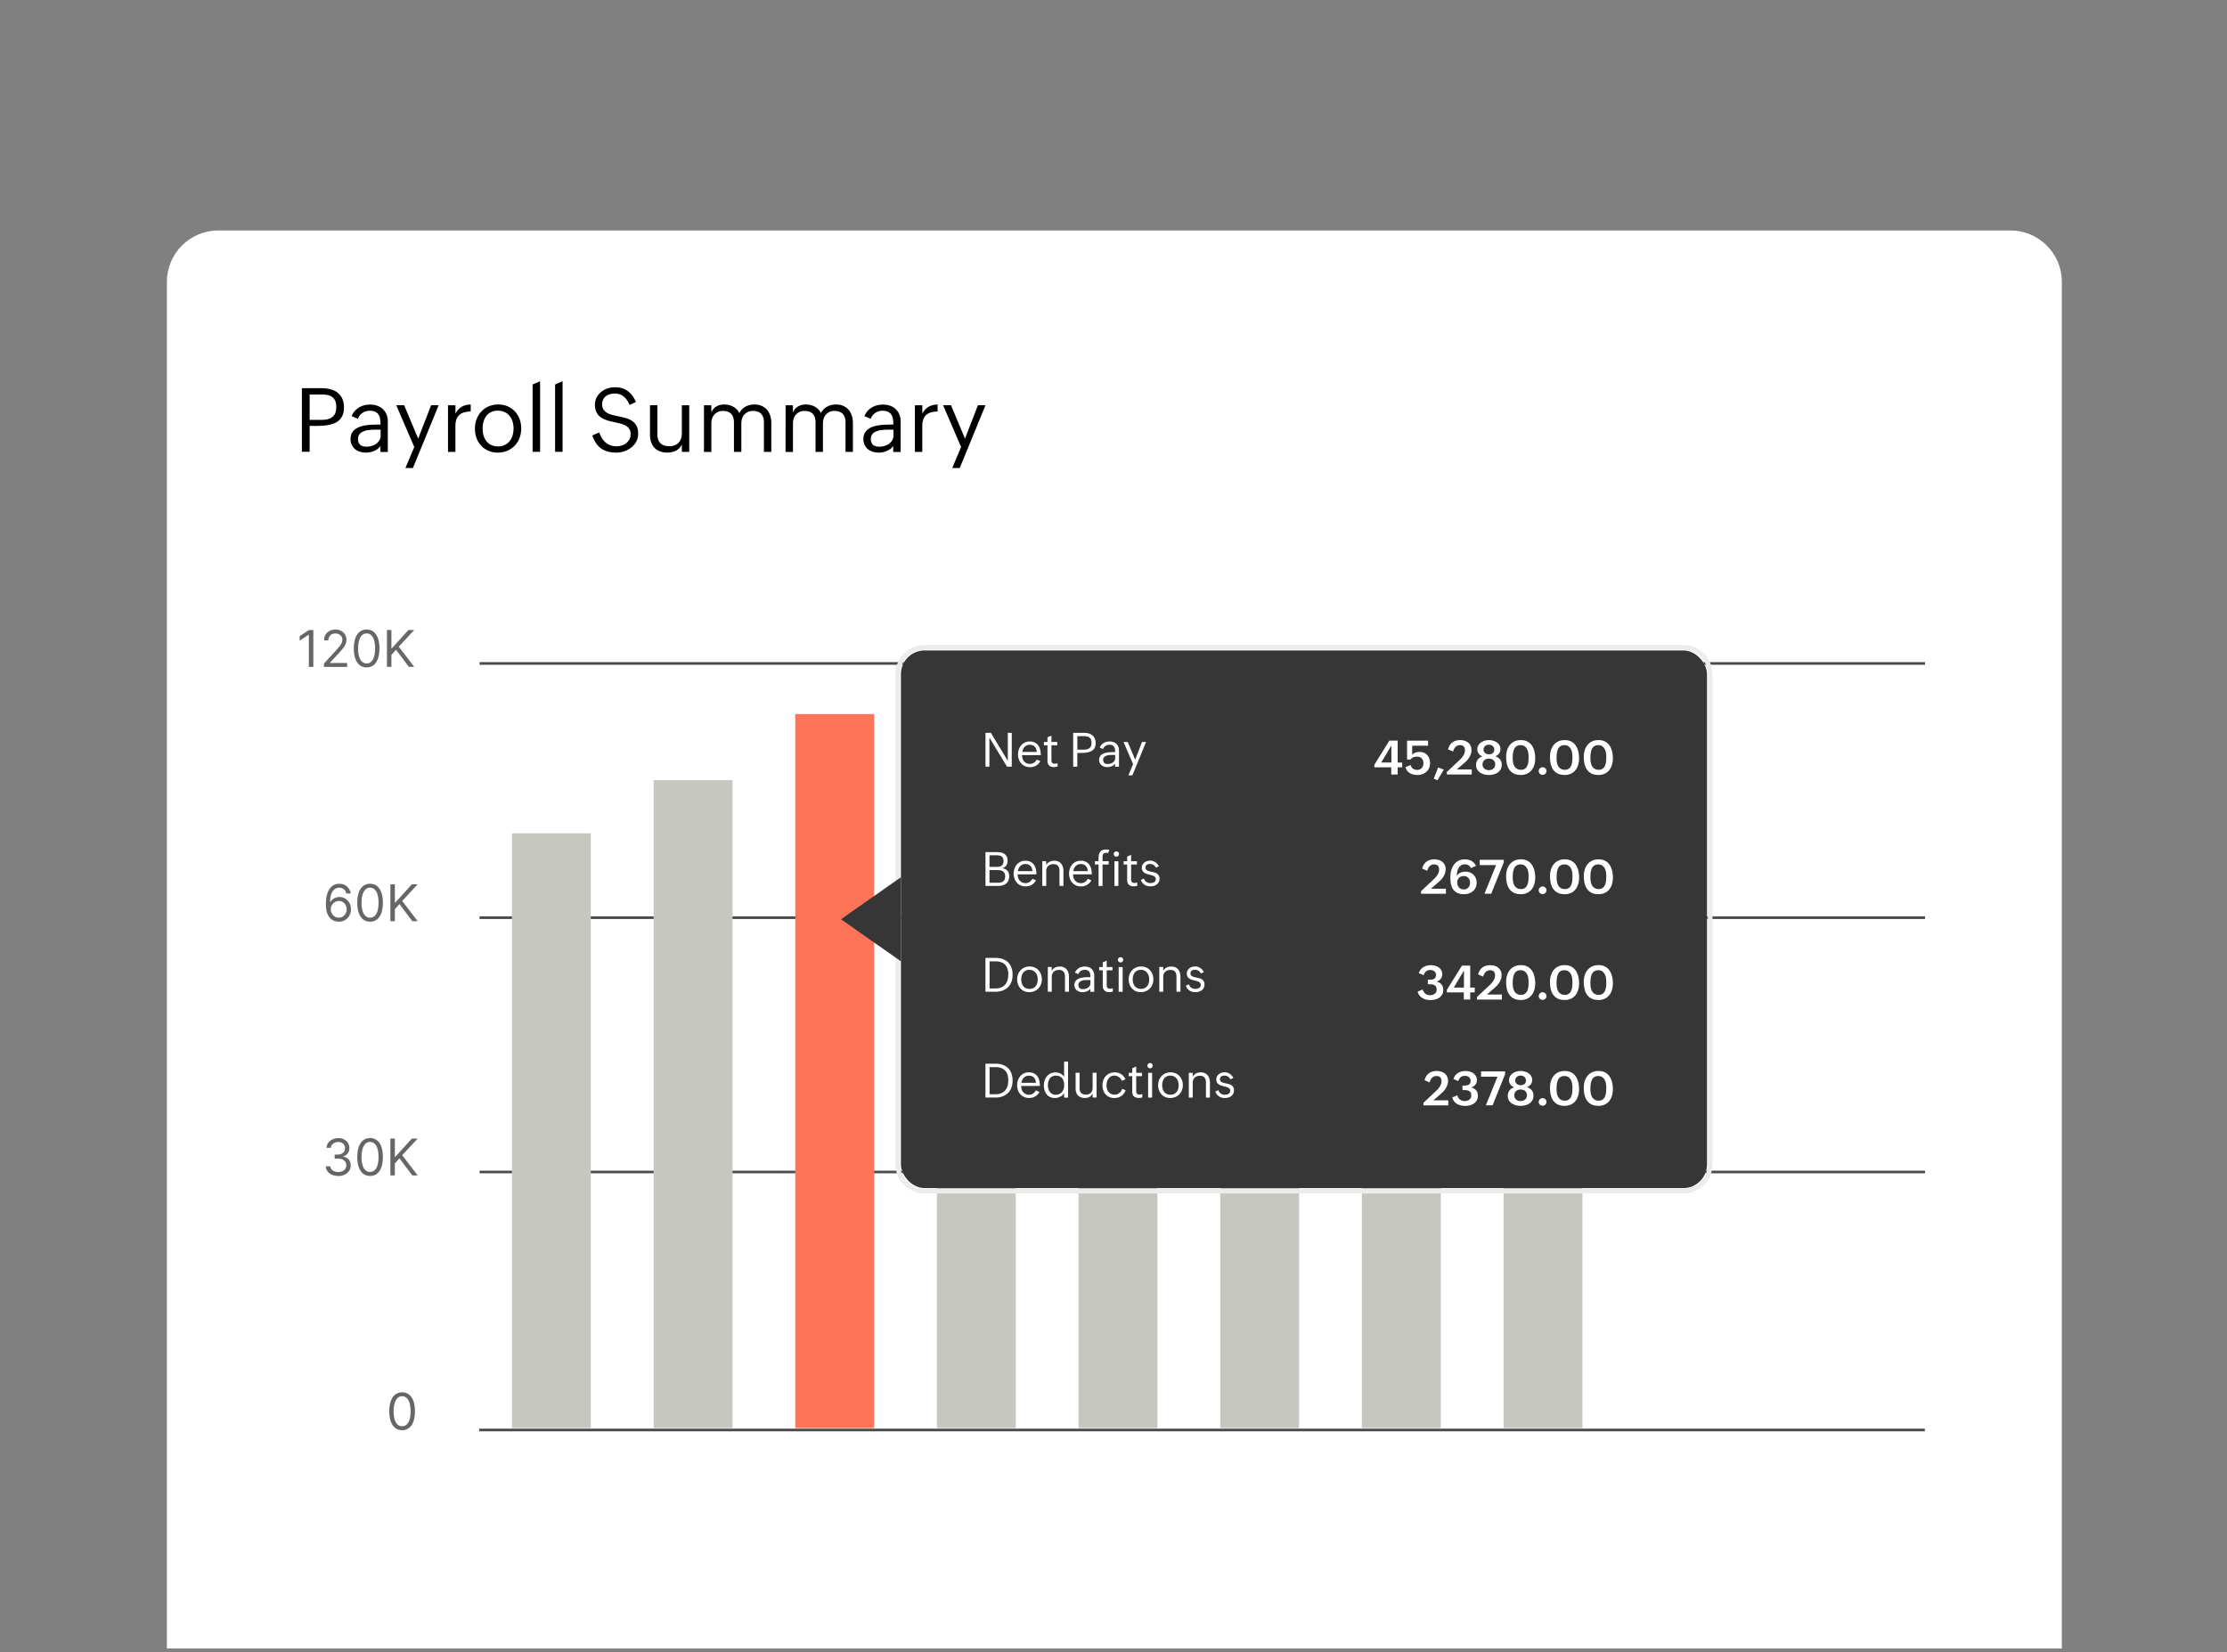 <svg data-name="Layer 1" xmlns="http://www.w3.org/2000/svg" viewBox="0 0 512 380"><rect x="0" y="0" width="512" height="380" fill="#808080" stroke="none"/><g data-name="Group 9912"><path data-name="Rectangle 776" d="M38.37 64.82c0-6.53 5.29-11.82 11.82-11.82h412.02c6.53 0 11.82 5.29 11.82 11.82V379.1H38.37V64.82z" fill="#fff"/><path d="M92.45 328.9c-.62 0-1.16-.17-1.59-.51s-.77-.84-1.01-1.49c-.23-.65-.35-1.44-.35-2.36s.12-1.7.35-2.35c.23-.65.57-1.15 1.01-1.49.44-.34.97-.52 1.59-.52s1.15.17 1.59.52c.44.34.78.84 1.01 1.49.23.65.35 1.43.35 2.35s-.12 1.71-.35 2.36c-.23.65-.57 1.15-1.01 1.49s-.97.51-1.59.51zm0-.91c.62 0 1.1-.3 1.44-.89.34-.6.51-1.45.51-2.55 0-.73-.08-1.36-.23-1.88-.16-.52-.38-.91-.67-1.18s-.64-.41-1.05-.41c-.61 0-1.09.3-1.44.91-.34.6-.52 1.46-.52 2.56 0 .73.08 1.36.23 1.87.15.51.38.9.67 1.17.29.27.64.4 1.05.4z" fill="#666" data-name="0"/><g fill="#666" data-name="30K"><path d="M77.77 270.43c-.55 0-1.03-.09-1.46-.28-.43-.19-.76-.45-1.01-.78s-.39-.73-.41-1.17h1.04c.02.27.12.51.28.71s.38.35.65.46c.27.11.56.16.89.16.36 0 .69-.06.97-.19s.5-.3.66-.53c.16-.23.24-.49.24-.79 0-.31-.08-.59-.23-.83-.15-.24-.38-.43-.68-.56-.3-.14-.66-.2-1.09-.2h-.68v-.91h.68c.34 0 .63-.06.89-.18.25-.12.46-.29.6-.51s.22-.48.22-.78-.06-.54-.19-.75c-.13-.21-.31-.38-.54-.5-.23-.12-.5-.18-.81-.18-.29 0-.57.05-.83.16s-.47.26-.63.46c-.16.2-.25.44-.26.72h-.99c.02-.44.15-.83.4-1.17.25-.33.58-.6.99-.78.41-.19.85-.28 1.34-.28.52 0 .97.11 1.35.32s.66.49.87.83c.2.35.3.72.3 1.12 0 .48-.12.88-.37 1.22-.25.34-.59.57-1.02.7v.07c.54.09.95.32 1.25.68.3.37.45.82.45 1.36 0 .46-.12.87-.38 1.24-.25.37-.59.65-1.02.86-.43.21-.92.31-1.47.31zM85.08 270.43c-.62 0-1.16-.17-1.59-.51s-.77-.84-1.01-1.49c-.23-.65-.35-1.44-.35-2.36s.12-1.7.35-2.35c.23-.65.57-1.15 1.01-1.49.44-.34.97-.52 1.59-.52s1.15.17 1.59.52c.44.34.78.84 1.01 1.49.23.65.35 1.43.35 2.35s-.12 1.71-.35 2.36c-.23.65-.57 1.15-1.01 1.49s-.97.51-1.59.51zm0-.92c.62 0 1.1-.3 1.44-.89.34-.6.51-1.45.51-2.55 0-.73-.08-1.36-.23-1.88-.16-.52-.38-.91-.67-1.18s-.64-.41-1.05-.41c-.61 0-1.09.3-1.44.91-.34.6-.52 1.46-.52 2.56 0 .73.08 1.36.23 1.87.15.51.38.9.67 1.17.29.27.64.4 1.05.4zM89.75 270.31v-8.48h1.03v4.21h.1l3.81-4.21h1.34l-3.56 3.83 3.56 4.65h-1.24l-2.95-3.94-1.06 1.19v2.75h-1.03z"/></g><g fill="#666" data-name="60K"><path d="M77.86 211.95c-.35 0-.7-.07-1.04-.2-.35-.13-.67-.34-.95-.64s-.52-.71-.69-1.23c-.17-.52-.26-1.17-.26-1.95s.07-1.42.21-2c.14-.58.34-1.07.61-1.47.27-.4.59-.7.97-.91s.81-.31 1.29-.31.9.09 1.27.28c.37.19.67.45.91.79.23.34.39.72.46 1.16h-1.01c-.09-.38-.28-.7-.55-.95s-.63-.38-1.08-.38c-.66 0-1.17.29-1.55.86-.38.57-.57 1.37-.57 2.41h.07c.15-.23.34-.44.55-.6s.45-.3.71-.39c.26-.09.53-.14.82-.14.49 0 .93.12 1.33.36s.73.57.97 1c.24.42.36.91.36 1.46s-.12 1-.35 1.44c-.23.44-.56.78-.99 1.04s-.92.38-1.49.37zm0-.91c.35 0 .66-.09.94-.26s.5-.41.66-.7.24-.62.24-.98-.08-.67-.23-.96-.37-.52-.64-.69c-.27-.17-.58-.26-.93-.26-.26 0-.51.05-.73.16-.23.1-.42.25-.59.42-.17.18-.3.38-.4.61s-.14.47-.14.73c0 .34.08.65.24.94s.38.53.65.71.59.27.95.27zM85.08 211.95c-.62 0-1.16-.17-1.59-.51s-.77-.84-1.01-1.49-.35-1.44-.35-2.36.12-1.7.35-2.35c.23-.65.57-1.15 1.01-1.49.44-.34.97-.52 1.59-.52s1.15.17 1.59.52c.44.34.78.84 1.01 1.49.23.65.35 1.43.35 2.35s-.12 1.71-.35 2.36c-.23.65-.57 1.15-1.01 1.49s-.97.51-1.59.51zm0-.91c.62 0 1.1-.3 1.44-.89s.51-1.45.51-2.55c0-.73-.08-1.36-.23-1.88-.16-.52-.38-.91-.67-1.18s-.64-.41-1.05-.41c-.61 0-1.09.3-1.44.9-.34.6-.52 1.46-.52 2.56 0 .73.08 1.36.23 1.87.15.51.38.9.67 1.17.29.27.64.4 1.05.4zM89.75 211.84v-8.48h1.03v4.21h.1l3.81-4.21h1.34l-3.56 3.83 3.56 4.65h-1.24l-2.95-3.94-1.06 1.19v2.75h-1.03z"/></g><g fill="#666" data-name="120K"><path d="M72.04 144.89v8.48h-1.03v-7.4h-.05l-2.07 1.37v-1.04l2.12-1.41h1.03zM74.47 153.36v-.75l2.8-3.06c.33-.36.6-.67.81-.94.21-.27.37-.52.47-.75.1-.24.16-.48.16-.74 0-.3-.07-.56-.21-.77-.14-.22-.34-.39-.58-.5s-.52-.18-.83-.18c-.33 0-.61.07-.85.2s-.43.32-.56.56c-.13.24-.2.52-.2.84h-.98c0-.5.11-.93.34-1.31.23-.38.54-.67.94-.88.4-.21.84-.31 1.33-.31s.94.1 1.32.31.68.49.9.85c.22.36.33.75.33 1.19 0 .31-.06.62-.17.91-.11.3-.31.63-.58.99-.27.36-.65.81-1.14 1.33l-1.9 2.04v.07h3.94v.91h-5.35zM84.29 153.48c-.62 0-1.16-.17-1.59-.51s-.77-.84-1.01-1.49-.35-1.44-.35-2.36.12-1.7.35-2.35c.23-.65.57-1.15 1.01-1.49.44-.34.97-.52 1.59-.52s1.15.17 1.59.52c.44.34.78.84 1.01 1.49.23.65.35 1.43.35 2.35s-.12 1.71-.35 2.36c-.23.65-.57 1.15-1.01 1.49s-.97.51-1.59.51zm0-.91c.62 0 1.1-.3 1.44-.89s.51-1.45.51-2.55c0-.73-.08-1.36-.23-1.88-.16-.52-.38-.91-.67-1.18s-.64-.41-1.05-.41c-.61 0-1.09.3-1.44.9-.34.6-.52 1.46-.52 2.56 0 .73.08 1.36.23 1.87.15.51.38.9.67 1.17.29.27.64.4 1.05.4zM88.96 153.36v-8.48h1.03v4.21h.1l3.81-4.21h1.34l-3.56 3.83 3.56 4.65H94l-2.95-3.94-1.06 1.19v2.75h-1.03z"/></g><g data-name="Payroll Summary"><path d="M69.4 89.27h4.57c.71 0 1.37.08 1.99.24.62.16 1.17.42 1.63.78.46.36.83.81 1.09 1.37s.4 1.24.4 2.04c0 .65-.09 1.2-.26 1.66a3.342 3.342 0 01-1.84 1.92c-.42.19-.88.33-1.37.43-.49.1-1.01.17-1.54.19-.54.03-1.08.05-1.61.05l-1.27-.02v5.96h-1.78V89.26zm4.69 7.27c1.01 0 1.8-.23 2.37-.69s.85-1.22.85-2.26c0-.54-.08-.99-.22-1.36-.15-.37-.36-.66-.64-.88a2.54 2.54 0 00-1.02-.48c-.4-.1-.84-.15-1.33-.15h-2.91v5.84h2.91zM87.49 102.55c-.39.51-.88.9-1.49 1.15-.61.25-1.24.38-1.89.38-.47 0-.92-.07-1.35-.2s-.8-.33-1.12-.59-.57-.59-.76-.98-.28-.84-.28-1.35c0-.55.1-1.01.31-1.38.21-.38.49-.69.84-.93.35-.25.75-.44 1.2-.58.45-.14.92-.24 1.4-.3.48-.06.96-.1 1.44-.11.48-.01.91-.02 1.31-.02h.38v-.07c0-.46-.03-.88-.1-1.26-.06-.38-.19-.71-.37-.98s-.44-.49-.77-.64c-.33-.15-.76-.23-1.28-.23-.29 0-.58.04-.86.13s-.54.21-.78.38c-.24.16-.45.36-.63.59-.18.23-.32.48-.41.76l-1.45-.63c.19-.45.44-.83.72-1.16a4 4 0 01.98-.82c.37-.22.76-.39 1.19-.5s.87-.17 1.34-.17c.6 0 1.15.09 1.65.26.5.18.94.43 1.3.77s.65.74.85 1.22c.2.48.3 1.02.3 1.63v7.02h-1.7v-1.35zm-1.47-3.73c-.23 0-.49 0-.76.03s-.55.05-.82.1c-.28.05-.55.13-.8.22-.26.09-.49.22-.68.38-.2.16-.36.35-.47.57-.12.23-.18.5-.18.81s.05.61.14.83.23.42.41.56c.17.14.38.25.62.31s.5.09.79.09c.39 0 .78-.06 1.17-.17.39-.11.73-.27 1.04-.49.31-.22.55-.49.75-.81.19-.32.28-.69.28-1.11v-1.33h-1.47zM95.24 102.79l-4.14-9.6h1.82l3.22 7.68 2.97-7.68h1.74l-5.92 14.44h-1.72l2.03-4.84zM103.01 93.2h1.7v1.92c.39-.72.87-1.24 1.44-1.57s1.27-.51 2.07-.53v1.6c-.59.02-1.1.1-1.54.22-.44.13-.81.33-1.1.6-.29.27-.51.62-.66 1.04-.15.42-.22.94-.22 1.55v5.88H103V93.2zM114.44 104.08c-.8 0-1.52-.14-2.17-.43-.65-.29-1.2-.68-1.66-1.17a5.08 5.08 0 01-1.05-1.75c-.25-.67-.37-1.39-.37-2.15s.13-1.53.4-2.21c.26-.68.63-1.27 1.1-1.76s1.03-.89 1.69-1.17c.66-.28 1.38-.42 2.17-.42s1.53.14 2.18.43c.65.29 1.21.68 1.67 1.18.46.5.81 1.08 1.06 1.75s.37 1.39.37 2.15-.13 1.52-.39 2.2c-.26.68-.63 1.27-1.11 1.76-.48.5-1.05.89-1.7 1.17-.66.28-1.39.42-2.18.42zm.03-1.42c.61 0 1.15-.11 1.6-.34.45-.23.83-.53 1.12-.91.3-.38.52-.82.66-1.31a5.69 5.69 0 000-3.13c-.15-.5-.38-.93-.68-1.31-.3-.38-.68-.67-1.13-.89-.45-.22-.98-.33-1.58-.33s-1.13.11-1.57.33c-.44.22-.81.52-1.09.9s-.5.82-.63 1.31c-.14.5-.21 1.02-.21 1.57s.07 1.12.22 1.62.37.93.66 1.3c.3.37.66.66 1.1.87.44.21.95.31 1.54.31zM122.45 88.42l1.72-.76v16.24h-1.72V88.41zM127.62 88.42l1.72-.76v16.24h-1.72V88.41zM137.78 99.43c.31 1.01.81 1.8 1.5 2.36s1.5.84 2.43.84c.47 0 .9-.07 1.3-.21.4-.14.75-.33 1.04-.58s.52-.54.69-.87c.17-.34.25-.7.25-1.09 0-.5-.1-.91-.3-1.22-.2-.31-.47-.57-.8-.76-.33-.2-.72-.35-1.15-.47-.44-.11-.89-.22-1.36-.32-.36-.08-.72-.16-1.09-.25s-.72-.19-1.06-.33c-.34-.13-.66-.29-.96-.47-.3-.19-.56-.42-.78-.69s-.39-.6-.52-.98-.19-.83-.19-1.34c0-.57.12-1.09.36-1.58s.57-.91.98-1.27c.42-.36.9-.64 1.46-.84s1.16-.3 1.8-.3c1.17 0 2.14.28 2.91.84.78.56 1.42 1.41 1.92 2.55l-1.47.66c-.33-.82-.78-1.46-1.35-1.92s-1.24-.69-2.01-.69c-.44 0-.84.06-1.2.17s-.67.27-.93.48c-.26.21-.46.47-.6.78s-.21.66-.21 1.05c0 .5.11.91.32 1.22.21.31.5.57.84.76.35.19.75.35 1.19.46.44.11.89.22 1.35.31.56.11 1.11.24 1.66.39.55.15 1.04.36 1.47.64s.78.66 1.05 1.13c.27.47.4 1.1.4 1.87 0 .6-.13 1.16-.39 1.68s-.62.98-1.08 1.37c-.46.39-1 .7-1.61.93-.61.23-1.27.34-1.97.34-1.43 0-2.59-.32-3.48-.96s-1.56-1.64-2.01-2.99l1.6-.69zM156.77 102.2c-.32.65-.77 1.13-1.36 1.43-.59.3-1.23.45-1.94.45-.65 0-1.22-.09-1.72-.28-.5-.19-.92-.46-1.27-.81-.34-.35-.6-.78-.77-1.29-.18-.51-.27-1.08-.27-1.73v-6.78h1.7v6.7c0 .92.24 1.6.71 2.05.47.45 1.16.67 2.07.67.45 0 .85-.07 1.2-.21s.65-.34.89-.59c.24-.26.43-.56.56-.92s.19-.76.19-1.2V93.2h1.7v10.71h-1.7v-1.7zM161.84 93.2h1.7v1.64c.28-.63.68-1.09 1.2-1.38.52-.3 1.11-.44 1.78-.44.35 0 .7.04 1.05.12.35.08.69.21.99.38s.59.37.83.62c.25.25.44.55.57.88.35-.67.83-1.17 1.44-1.5.61-.34 1.3-.5 2.07-.5.63 0 1.18.11 1.66.33.48.22.88.51 1.21.89.33.38.57.83.74 1.35.17.52.25 1.08.25 1.69v6.64h-1.7v-6.76c0-.87-.21-1.53-.63-1.98-.42-.45-1.07-.68-1.95-.68-.41 0-.78.08-1.1.23s-.6.36-.83.62c-.23.26-.4.56-.51.91s-.17.72-.17 1.11v6.55h-1.7v-6.76c0-.87-.21-1.53-.63-1.98-.42-.45-1.07-.68-1.95-.68-.41 0-.78.08-1.1.23-.32.15-.6.36-.83.62s-.4.56-.51.91-.17.72-.17 1.11v6.55h-1.7V93.21zM180.6 93.2h1.7v1.64c.28-.63.68-1.09 1.2-1.38.52-.3 1.11-.44 1.78-.44.35 0 .7.04 1.05.12.35.08.69.21.99.38s.59.37.83.62c.25.25.44.55.57.88.35-.67.83-1.17 1.44-1.5.61-.34 1.3-.5 2.07-.5.63 0 1.18.11 1.66.33.48.22.88.51 1.21.89.33.38.57.83.74 1.35.17.52.25 1.08.25 1.69v6.64h-1.7v-6.76c0-.87-.21-1.53-.63-1.98-.42-.45-1.07-.68-1.95-.68-.41 0-.78.08-1.1.23s-.6.36-.83.62c-.23.26-.4.56-.51.91s-.17.72-.17 1.11v6.55h-1.7v-6.76c0-.87-.21-1.53-.63-1.98-.42-.45-1.07-.68-1.95-.68-.41 0-.78.08-1.1.23-.32.15-.6.36-.83.62s-.4.56-.51.91-.17.72-.17 1.11v6.55h-1.7V93.21zM205.39 102.55c-.39.51-.88.9-1.49 1.15-.61.25-1.24.38-1.89.38-.47 0-.92-.07-1.35-.2s-.8-.33-1.12-.59-.57-.59-.76-.98-.28-.84-.28-1.35c0-.55.1-1.01.31-1.38.21-.38.49-.69.84-.93.35-.25.75-.44 1.2-.58.45-.14.92-.24 1.4-.3.48-.06.96-.1 1.44-.11.48-.01.91-.02 1.31-.02h.38v-.07c0-.46-.03-.88-.1-1.26-.06-.38-.19-.71-.37-.98s-.44-.49-.77-.64c-.33-.15-.76-.23-1.28-.23-.29 0-.58.04-.86.13s-.54.21-.78.38c-.24.16-.45.36-.63.59-.18.23-.32.48-.41.76l-1.45-.63c.19-.45.44-.83.72-1.16a4 4 0 01.98-.82c.37-.22.76-.39 1.19-.5s.87-.17 1.34-.17c.6 0 1.15.09 1.65.26.5.18.94.43 1.3.77s.65.74.85 1.22c.2.48.3 1.02.3 1.63v7.02h-1.7v-1.35zm-1.47-3.73c-.23 0-.49 0-.76.03s-.55.05-.82.1c-.28.05-.55.13-.8.22-.26.09-.49.22-.68.38-.2.16-.36.35-.47.57-.12.23-.18.5-.18.81s.05.61.14.83.23.42.41.56c.17.14.38.25.62.31s.5.09.79.09c.39 0 .78-.06 1.17-.17.39-.11.73-.27 1.04-.49.31-.22.55-.49.75-.81.19-.32.28-.69.28-1.11v-1.33h-1.47zM210.35 93.2h1.7v1.92c.39-.72.87-1.24 1.44-1.57s1.27-.51 2.07-.53v1.6c-.59.02-1.1.1-1.54.22-.44.13-.81.33-1.1.6-.29.27-.51.62-.66 1.04-.15.42-.22.94-.22 1.55v5.88h-1.7V93.2zM220.96 102.79l-4.14-9.6h1.82l3.22 7.68 2.97-7.68h1.74l-5.92 14.44h-1.72l2.03-4.84z"/></g><path fill="#4c4c4c" d="M110.19 328.54h332.34v.61H110.19zM110.25 269.21h332.34v.61H110.25zM110.25 210.73h332.34v.61H110.25zM110.25 152.26h332.34v.61H110.25z"/><path data-name="Rectangle 808" fill="#c7c7c1" d="M117.69 191.63h18.14V328.4h-18.14z"/><path data-name="Rectangle 809" fill="#c7c7c1" d="M150.27 179.42h18.14V328.4h-18.14z"/><path data-name="Rectangle 810" fill="#fd7459" d="M182.83 164.21h18.14V328.4h-18.14z"/><path data-name="Rectangle 811" fill="#c7c7c1" d="M215.4 191.63h18.14V328.4H215.4z"/><path data-name="Rectangle 812" fill="#c7c7c1" d="M247.97 191.63h18.14V328.4h-18.14z"/><path data-name="Rectangle 813" fill="#c7c7c1" d="M280.54 191.63h18.14V328.4h-18.14z"/><path data-name="Rectangle 814" fill="#c7c7c1" d="M313.1 173.59h18.14V328.4H313.1z"/><path data-name="Rectangle 815" fill="#c7c7c1" d="M345.68 191.63h18.14V328.4h-18.14z"/><g data-name="Group 9859"><g data-name="Rectangle 776_2"><rect x="207.13" y="149.58" width="185.32" height="123.64" rx="5.45" ry="5.45" fill="#f5f5f2"/><rect x="207.13" y="149.58" width="185.32" height="123.64" rx="5.45" ry="5.45" fill="#363636"/><path d="M387 274.47H212.58c-3.7 0-6.71-3.01-6.71-6.71V155.03c0-3.7 3.01-6.71 6.71-6.71H387c3.7 0 6.71 3.01 6.71 6.71v112.73c0 3.7-3.01 6.71-6.71 6.71zM212.58 149.38c-3.11 0-5.65 2.53-5.65 5.65v112.73c0 3.11 2.53 5.65 5.65 5.65H387c3.11 0 5.65-2.53 5.65-5.65V155.03c0-3.11-2.53-5.65-5.65-5.65H212.58z" fill="#edecea"/></g><g fill="#fff" data-name="Net Pay"><path d="M226.57 168.52h1.23l3.9 6.44v-6.44h.91v7.79h-1.09l-4.05-6.68v6.68h-.9v-7.79zM239.19 175.02c-.26.47-.59.81-.99 1.05-.4.23-.86.35-1.39.35-.43 0-.82-.08-1.16-.23-.34-.15-.63-.36-.87-.63s-.42-.58-.54-.93c-.12-.36-.19-.74-.19-1.14s.06-.79.19-1.15c.12-.36.3-.67.53-.94a2.511 2.511 0 011.95-.88c.48 0 .88.08 1.21.25.33.17.59.39.79.68.2.28.35.62.43 1 .09.38.13.78.13 1.21h-4.3c0 .28.03.55.11.79s.19.46.35.64.35.32.58.43.49.15.79.15c.17 0 .33-.02.48-.07.15-.05.29-.12.43-.21.13-.09.25-.2.36-.32.11-.12.2-.25.27-.4l.84.36zm-.84-2.1c-.01-.5-.16-.9-.44-1.2s-.67-.44-1.19-.44c-.24 0-.46.04-.65.13-.2.09-.37.2-.51.35s-.26.32-.35.52c-.09.2-.15.41-.18.64h3.33zM243.13 176.28c-.25.08-.51.12-.78.12-.5 0-.88-.12-1.14-.37-.26-.24-.39-.62-.39-1.13v-3.51H240v-.76h.82v-1.07l.91-.39v1.46h1.33v.76h-1.33v3.42c0 .12.01.23.04.33.02.1.07.19.12.26.06.07.13.13.23.17.1.04.21.06.36.06.21 0 .43-.04.66-.12v.77zM246.74 168.52h2.43a4 4 0 011.06.13c.33.09.62.23.87.42.25.19.44.43.58.73.14.3.21.66.21 1.09 0 .34-.05.64-.14.89s-.22.45-.39.62c-.17.17-.36.3-.59.4-.23.1-.47.18-.73.23s-.54.09-.82.1c-.29.02-.57.02-.86.02h-.68v3.16h-.95v-7.79zm2.5 3.88c.54 0 .96-.12 1.26-.37.3-.25.45-.65.45-1.21 0-.29-.04-.53-.12-.72-.08-.2-.19-.35-.34-.47-.15-.12-.33-.2-.54-.26-.21-.05-.45-.08-.71-.08h-1.55v3.11h1.55zM256.38 175.6c-.21.27-.47.48-.79.61-.32.13-.66.2-1.01.2-.25 0-.49-.04-.72-.11-.23-.07-.43-.18-.6-.32-.17-.14-.31-.31-.41-.52-.1-.21-.15-.45-.15-.72 0-.29.06-.54.17-.74s.26-.37.45-.5.4-.23.64-.31c.24-.07.49-.13.75-.16s.51-.05.77-.06c.25 0 .49-.01.7-.01h.2v-.04c0-.25-.02-.47-.05-.67s-.1-.38-.2-.52-.23-.26-.41-.34c-.18-.08-.4-.12-.68-.12-.16 0-.31.02-.46.07-.15.05-.29.11-.42.2-.13.09-.24.19-.34.31-.1.12-.17.26-.22.41l-.77-.34c.1-.24.23-.44.39-.62.15-.18.33-.32.52-.44s.41-.21.63-.26.47-.09.71-.09c.32 0 .61.05.88.14s.5.23.69.41c.19.18.34.39.45.65.11.26.16.54.16.87v3.74h-.9v-.72zm-.78-1.99c-.12 0-.26 0-.4.01s-.29.03-.44.06c-.15.03-.29.07-.43.12-.14.05-.26.12-.36.2a.95.95 0 00-.35.74c0 .17.03.32.08.44s.12.22.22.3c.09.08.2.13.33.17s.27.05.42.05c.21 0 .42-.03.62-.09.21-.06.39-.15.55-.26.16-.12.3-.26.4-.43s.15-.37.15-.59v-.71h-.78zM260.51 175.73l-2.21-5.11h.97l1.71 4.09 1.58-4.09h.93l-3.15 7.69h-.92l1.08-2.58z"/></g><g fill="#fff" data-name="45,280.00"><path d="M315.96 175.89l3.47-5.58h1.9v5.05h1.04v1.1h-1.04v1.65h-1.47v-1.65h-3.9v-.57zm3.93-.54v-3.92l-2.34 3.92h2.34zM324.3 175.91c.12.38.3.67.53.85.23.18.55.28.96.28.23 0 .44-.04.62-.11.18-.08.33-.18.46-.32s.22-.3.29-.48c.06-.19.1-.39.1-.61s-.03-.43-.1-.62-.16-.35-.29-.48-.28-.24-.46-.31-.38-.11-.61-.11c-.31 0-.6.05-.85.15-.26.1-.48.27-.69.52h-.77v-4.35h4.83v1.17h-3.65v2.09c.21-.24.46-.41.76-.51.3-.1.6-.15.91-.15.39 0 .74.07 1.04.2s.56.31.76.55c.21.23.36.5.47.81s.16.65.16 1c0 .43-.08.82-.23 1.16-.15.34-.36.63-.62.86-.26.23-.57.41-.92.54-.35.12-.73.18-1.14.18-.31 0-.62-.03-.91-.1-.29-.07-.56-.17-.8-.31a2.199 2.199 0 01-1.02-1.39l1.16-.49zM330.64 176.48l1.29.51-1.45 2.45-.85-.37 1.01-2.59zM332.64 177.52l2.97-2.78c.15-.14.3-.3.44-.46.14-.17.27-.34.38-.53.11-.19.2-.39.27-.59s.1-.42.1-.64c0-.37-.1-.65-.29-.86-.2-.2-.47-.3-.84-.3a1.386 1.386 0 00-1.07.45 1.7 1.7 0 00-.32.47c-.09.18-.16.36-.21.55l-1.16-.5a2.828 2.828 0 01.98-1.59c.24-.18.5-.31.81-.4.3-.09.63-.14.98-.14s.7.05 1.02.14c.32.1.59.24.83.43s.42.43.56.71.21.61.21.99c0 .29-.04.57-.12.84-.08.27-.19.52-.33.76s-.3.46-.48.68c-.18.21-.38.41-.58.58l-1.86 1.62h3.43v1.16h-5.72v-.58zM340.8 173.93c-.37-.15-.65-.36-.85-.63-.2-.27-.3-.6-.3-1 0-.35.08-.66.24-.92.16-.26.37-.48.63-.66.25-.17.54-.3.86-.39a3.435 3.435 0 011.87 0c.31.09.6.21.85.38s.46.38.62.64c.16.26.24.56.24.91 0 .2-.03.39-.08.56-.06.17-.14.32-.24.46-.11.14-.23.26-.37.36s-.3.2-.47.28c.46.16.81.4 1.07.72.26.33.39.74.39 1.24 0 .4-.08.75-.25 1.05-.17.29-.4.54-.67.73-.28.19-.59.33-.95.42a4.304 4.304 0 01-2.13.01c-.35-.09-.67-.23-.95-.41-.28-.19-.51-.42-.69-.72s-.26-.64-.26-1.04c0-.49.13-.9.39-1.24.26-.34.62-.58 1.07-.74zm.04 1.84c0 .21.04.4.11.57s.18.3.31.42c.13.11.29.2.47.26s.37.09.57.09.39-.03.57-.09c.18-.06.33-.15.46-.26.13-.12.23-.26.31-.42.08-.17.11-.35.11-.57s-.04-.4-.11-.56c-.07-.16-.17-.3-.3-.41s-.28-.2-.46-.25-.36-.09-.56-.09-.39.03-.57.09c-.18.06-.34.14-.47.25s-.24.25-.32.42-.12.35-.12.57zm.23-3.4c0 .18.03.34.1.47.07.14.16.25.28.35.12.09.25.17.41.21.16.05.32.07.49.07s.33-.02.47-.07c.14-.05.27-.12.38-.21s.19-.2.25-.34.09-.28.09-.45c0-.18-.03-.34-.1-.48s-.16-.26-.27-.36c-.11-.1-.24-.17-.39-.22a1.496 1.496 0 00-.94-.01c-.15.05-.28.12-.39.22-.11.1-.2.21-.27.35-.07.14-.1.29-.1.47zM349.62 178.21c-.65 0-1.18-.11-1.61-.34s-.77-.53-1.03-.91-.44-.83-.55-1.33c-.11-.51-.16-1.05-.16-1.61 0-.51.07-1 .21-1.46.14-.46.35-.87.63-1.22s.63-.63 1.06-.83c.42-.21.92-.31 1.49-.31.4 0 .77.05 1.09.16s.6.26.85.45c.24.19.45.42.62.68.17.26.31.55.42.86.11.31.19.64.24.98s.08.7.08 1.06c0 .52-.07 1.01-.2 1.47s-.34.87-.61 1.22-.62.63-1.04.83-.91.31-1.47.31zm.05-1.18c.28 0 .52-.05.71-.14s.36-.21.49-.37c.13-.15.23-.33.31-.54s.13-.42.17-.64c.04-.22.06-.45.07-.68 0-.23.01-.46.01-.67 0-.29-.03-.6-.08-.91-.05-.31-.15-.59-.29-.85-.14-.25-.33-.46-.57-.63-.24-.16-.55-.24-.92-.24-.27 0-.51.04-.71.14-.2.09-.36.21-.49.36s-.24.33-.31.53-.14.42-.18.64c-.04.23-.07.45-.08.69s-.02.46-.02.67c0 .3.03.61.08.92.05.31.15.6.29.85.14.25.33.46.58.62.24.16.55.24.93.24zM353.76 177.32c0-.12.02-.24.07-.34.05-.1.11-.2.19-.28.08-.08.17-.14.28-.19s.22-.07.34-.07.24.02.35.07.2.11.29.18c.08.08.15.17.19.28s.07.22.07.35-.02.24-.07.35-.11.2-.19.27c-.08.08-.18.14-.29.18s-.22.07-.35.07-.23-.02-.34-.07-.2-.11-.28-.18c-.08-.08-.14-.17-.19-.28s-.07-.22-.07-.34zM359.7 178.21c-.65 0-1.18-.11-1.61-.34s-.77-.53-1.03-.91-.44-.83-.55-1.33c-.11-.51-.16-1.05-.16-1.61 0-.51.07-1 .21-1.46.14-.46.35-.87.63-1.22s.63-.63 1.06-.83c.42-.21.92-.31 1.49-.31.4 0 .77.05 1.09.16s.6.26.85.45c.24.19.45.42.62.68.17.26.31.55.42.86.11.31.19.64.24.98s.08.7.08 1.06c0 .52-.07 1.01-.2 1.47s-.34.87-.61 1.22-.62.63-1.04.83-.91.31-1.47.31zm.05-1.18c.28 0 .52-.05.71-.14s.36-.21.49-.37c.13-.15.23-.33.31-.54s.13-.42.17-.64c.04-.22.06-.45.07-.68 0-.23.01-.46.01-.67 0-.29-.03-.6-.08-.91-.05-.31-.15-.59-.29-.85-.14-.25-.33-.46-.57-.63-.24-.16-.55-.24-.92-.24-.27 0-.51.04-.71.14-.2.09-.36.21-.49.36s-.24.33-.31.53-.14.42-.18.64c-.04.23-.07.45-.08.69s-.02.46-.02.67c0 .3.03.61.08.92.05.31.15.6.29.85.14.25.33.46.58.62.24.16.55.24.93.24zM367.47 178.21c-.65 0-1.18-.11-1.61-.34s-.77-.53-1.03-.91-.44-.83-.55-1.33c-.11-.51-.16-1.05-.16-1.61 0-.51.07-1 .21-1.46.14-.46.35-.87.63-1.22s.63-.63 1.06-.83c.42-.21.92-.31 1.49-.31.4 0 .77.05 1.09.16s.6.26.85.45c.24.19.45.42.62.68.17.26.31.55.42.86.11.31.19.64.24.98s.08.7.08 1.06c0 .52-.07 1.01-.2 1.47s-.34.87-.61 1.22-.62.63-1.04.83-.91.31-1.47.31zm.06-1.18c.28 0 .52-.05.71-.14s.36-.21.49-.37c.13-.15.23-.33.31-.54s.13-.42.17-.64c.04-.22.06-.45.07-.68 0-.23.01-.46.01-.67 0-.29-.03-.6-.08-.91-.05-.31-.15-.59-.29-.85-.14-.25-.33-.46-.57-.63-.24-.16-.55-.24-.92-.24-.27 0-.51.04-.71.14-.2.09-.36.21-.49.36s-.24.33-.31.53-.14.42-.18.64c-.04.23-.07.45-.08.69s-.02.46-.02.67c0 .3.03.61.08.92.05.31.15.6.29.85.14.25.33.46.58.62.24.16.55.24.93.24z"/></g><g fill="#fff"><path d="M226.57 195.95h2.57c.35 0 .68.03.99.1.31.06.57.17.8.33.23.16.4.37.53.63s.19.6.19 1-.1.75-.3 1.03c-.2.28-.49.48-.89.61.54.11.93.32 1.18.62.25.3.38.71.38 1.24 0 .4-.07.74-.2 1.02s-.31.51-.55.69c-.23.18-.5.31-.81.39-.31.08-.65.12-1 .12h-2.89v-7.79zm2.56 3.4c.26 0 .48-.02.68-.07.2-.05.36-.12.5-.23.13-.11.24-.26.31-.44s.1-.41.1-.68c0-.26-.04-.46-.13-.62-.08-.16-.2-.29-.35-.38s-.32-.16-.51-.19-.4-.05-.62-.05h-1.62v2.66h1.64zm.31 3.65c.26 0 .49-.03.69-.08.21-.05.38-.14.52-.25.14-.12.25-.27.33-.45s.11-.41.11-.67c0-.29-.05-.54-.14-.73-.09-.19-.22-.34-.38-.45s-.35-.18-.57-.22c-.22-.04-.45-.06-.7-.06h-1.81V203h1.94zM238.19 202.44c-.26.47-.59.81-.99 1.05-.4.23-.86.35-1.39.35-.43 0-.82-.08-1.16-.23-.34-.15-.63-.36-.87-.63s-.42-.58-.54-.93c-.12-.36-.19-.74-.19-1.14s.06-.79.19-1.15c.12-.36.3-.67.53-.94a2.511 2.511 0 011.95-.88c.48 0 .88.08 1.21.25.33.17.59.39.79.68.2.28.35.62.43 1 .09.38.13.78.13 1.21h-4.3c0 .28.03.55.11.79s.19.46.35.64.35.32.58.43.49.15.79.15c.17 0 .33-.02.48-.07.15-.05.29-.12.43-.21.13-.09.25-.2.36-.32.11-.12.2-.25.27-.4l.84.36zm-.84-2.1c-.01-.5-.16-.9-.44-1.2s-.67-.44-1.19-.44c-.24 0-.46.04-.65.13-.2.09-.37.2-.51.35s-.26.32-.35.52c-.09.2-.15.41-.18.64h3.33zM239.62 198.04h.91v.91a1.671 1.671 0 01.77-.77c.16-.08.33-.14.52-.18.18-.04.37-.06.57-.06.35 0 .66.06.93.18.26.12.48.28.65.49.17.21.3.46.39.75.09.29.13.6.13.94v3.44h-.91v-3.51c0-.49-.12-.86-.35-1.12-.23-.26-.58-.39-1.05-.39-.25 0-.47.04-.67.11-.2.07-.37.18-.52.31-.14.14-.25.3-.33.49-.08.19-.12.41-.12.65v3.46h-.91v-5.7zM250.92 202.44c-.26.47-.59.81-.99 1.05-.4.23-.86.35-1.39.35-.43 0-.82-.08-1.16-.23-.34-.15-.63-.36-.87-.63s-.42-.58-.54-.93c-.12-.36-.19-.74-.19-1.14s.06-.79.19-1.15c.12-.36.3-.67.53-.94a2.511 2.511 0 011.95-.88c.48 0 .88.08 1.21.25.33.17.59.39.79.68.2.28.35.62.43 1 .09.38.13.78.13 1.21h-4.3c0 .28.03.55.11.79s.19.46.35.64.35.32.58.43.49.15.79.15c.17 0 .33-.02.48-.07.15-.05.29-.12.43-.21.13-.09.25-.2.36-.32.11-.12.2-.25.27-.4l.84.36zm-.84-2.1c-.01-.5-.16-.9-.44-1.2s-.67-.44-1.19-.44c-.24 0-.46.04-.65.13-.2.09-.37.2-.51.35s-.26.32-.35.52c-.09.2-.15.41-.18.64h3.33zM252.55 198.8h-.82v-.76h.82v-.25c0-.33.01-.64.04-.93s.09-.55.21-.77.29-.4.52-.53c.23-.13.55-.2.96-.2.12 0 .25 0 .38.02s.26.04.39.08l-.29.7c-.17-.03-.32-.04-.44-.04-.16 0-.29.02-.4.07s-.19.12-.26.2-.12.19-.14.31c-.03.12-.04.25-.04.39v.95h1.4v.76h-1.4v4.94h-.91v-4.94zM256.06 196.4c0-.17.06-.31.17-.43s.26-.17.43-.17.31.06.43.17c.12.12.17.26.17.43s-.06.31-.17.43-.26.17-.43.17-.31-.06-.43-.17a.573.573 0 01-.17-.43zm.16 1.65h.9v5.69h-.9v-5.69zM261.45 203.7c-.25.08-.51.12-.78.12-.5 0-.88-.12-1.14-.37-.26-.24-.39-.62-.39-1.13v-3.51h-.82v-.76h.82v-1.07l.91-.39v1.46h1.33v.76h-1.33v3.42c0 .12.01.23.04.33.02.1.07.19.12.26.06.07.13.13.23.17.1.04.21.06.36.06.21 0 .43-.04.66-.12v.77zM263 202.05c.11.33.29.58.55.76.26.18.56.27.9.27.16 0 .31-.02.46-.05.15-.03.29-.08.41-.15.12-.07.22-.16.29-.27.07-.11.11-.26.11-.43s-.04-.31-.11-.42-.18-.21-.31-.28c-.13-.07-.28-.14-.45-.18s-.34-.09-.52-.14a7.87 7.87 0 01-.65-.18c-.22-.06-.41-.15-.59-.27-.17-.12-.32-.27-.42-.45-.11-.19-.16-.43-.16-.72 0-.25.06-.48.17-.68.11-.2.25-.37.43-.51s.38-.24.61-.32c.23-.07.46-.11.7-.11.44 0 .83.12 1.18.35s.63.55.84.95l-.7.31c-.13-.28-.31-.49-.56-.63s-.51-.22-.8-.22c-.13 0-.25.02-.38.05-.12.03-.23.08-.33.15s-.18.15-.23.26-.09.23-.09.38c0 .16.04.3.11.4.08.11.18.19.3.26s.27.12.44.17c.17.04.34.08.52.12.22.05.44.1.66.16s.42.14.6.26c.18.11.32.26.43.45.11.19.17.43.17.73s-.06.57-.18.79-.27.41-.47.55c-.2.15-.42.25-.67.32-.25.07-.51.1-.78.1-.52 0-.98-.12-1.36-.38-.38-.25-.66-.62-.83-1.11l.7-.3z"/></g><g fill="#fff" data-name="2670"><path d="M326.7 204.94l2.97-2.78c.15-.14.3-.3.44-.46.14-.17.27-.34.38-.53.11-.19.2-.39.27-.59s.1-.42.1-.64c0-.37-.1-.65-.29-.86-.2-.2-.47-.3-.84-.3a1.386 1.386 0 00-1.07.45 1.7 1.7 0 00-.32.47c-.09.18-.16.36-.21.55l-1.16-.5a2.828 2.828 0 01.98-1.59c.24-.18.5-.31.81-.4.3-.09.63-.14.98-.14s.7.05 1.02.14c.32.1.59.24.83.43s.42.43.56.71.21.61.21.99c0 .29-.04.57-.12.84-.08.27-.19.52-.33.76s-.3.46-.48.68c-.18.21-.38.41-.58.58l-1.86 1.62h3.43v1.16h-5.72v-.58zM338.17 199.63c-.14-.3-.33-.52-.57-.66-.24-.14-.51-.21-.82-.21-.36 0-.66.09-.9.26s-.43.39-.57.66c-.14.26-.24.55-.3.87-.06.31-.08.61-.08.9.21-.35.49-.6.84-.76s.72-.24 1.13-.24c.37 0 .72.06 1.03.18.31.12.59.3.82.52.23.22.41.49.54.81.13.31.19.67.19 1.05 0 .42-.08.8-.23 1.12s-.36.6-.63.82-.58.39-.93.51-.74.17-1.14.17c-.61 0-1.11-.1-1.51-.3s-.72-.47-.96-.82-.4-.75-.5-1.22c-.1-.47-.14-.97-.14-1.5 0-.34.03-.68.08-1.02.05-.34.13-.66.25-.97.11-.31.26-.6.43-.86.18-.26.39-.49.63-.69.25-.19.53-.35.85-.46s.68-.17 1.08-.17c.28 0 .54.03.8.08.25.06.49.15.72.27s.42.28.6.47c.18.19.33.42.46.68l-1.16.5zm-1.67 4.92c.23 0 .44-.04.62-.12a1.386 1.386 0 00.75-.82c.07-.19.1-.4.1-.62s-.03-.42-.1-.61c-.06-.19-.16-.35-.28-.48-.12-.13-.27-.24-.45-.32-.18-.08-.38-.12-.61-.12s-.42.04-.6.11a1.334 1.334 0 00-.79.76c-.07.18-.11.38-.11.59 0 .23.03.44.1.64s.16.37.29.51c.12.14.28.26.46.34s.39.12.63.12zM343.97 198.94h-3.78v-1.21h5.53v.6l-2.88 7.2h-1.55l2.67-6.59zM349.62 205.63c-.65 0-1.18-.11-1.61-.34s-.77-.53-1.03-.91-.44-.83-.55-1.33c-.11-.51-.16-1.05-.16-1.61 0-.51.07-1 .21-1.46.14-.46.35-.87.63-1.22s.63-.63 1.06-.83c.42-.21.92-.31 1.49-.31.4 0 .77.05 1.09.16s.6.26.85.45c.24.19.45.42.62.68.17.26.31.55.42.86.11.31.19.64.24.98s.08.7.08 1.06c0 .52-.07 1.01-.2 1.47s-.34.87-.61 1.22-.62.63-1.04.83-.91.31-1.47.31zm.05-1.17c.28 0 .52-.05.71-.14s.36-.21.49-.37c.13-.15.23-.33.31-.54s.13-.42.17-.64c.04-.22.06-.45.07-.68 0-.23.01-.46.01-.67 0-.29-.03-.6-.08-.91-.05-.31-.15-.59-.29-.85-.14-.25-.33-.46-.57-.63-.24-.16-.55-.24-.92-.24-.27 0-.51.04-.71.14-.2.09-.36.21-.49.36s-.24.33-.31.53-.14.42-.18.64c-.04.23-.07.45-.08.69s-.02.46-.02.67c0 .3.03.61.08.92.05.31.15.6.29.85.14.25.33.46.58.62.24.16.55.24.93.24zM353.76 204.74c0-.12.02-.24.07-.34.05-.1.11-.2.19-.28.08-.08.17-.14.28-.19s.22-.07.34-.07.24.02.35.07.2.11.29.18c.08.08.15.17.19.28s.07.22.07.35-.02.24-.07.35-.11.2-.19.27c-.08.08-.18.14-.29.18s-.22.07-.35.07-.23-.02-.34-.07-.2-.11-.28-.18c-.08-.08-.14-.17-.19-.28s-.07-.22-.07-.34zM359.71 205.63c-.65 0-1.18-.11-1.61-.34s-.77-.53-1.03-.91-.44-.83-.55-1.33c-.11-.51-.16-1.05-.16-1.61 0-.51.07-1 .21-1.46.14-.46.35-.87.63-1.22s.63-.63 1.06-.83c.42-.21.92-.31 1.49-.31.4 0 .77.05 1.09.16s.6.26.85.45c.24.19.45.42.62.68.17.26.31.55.42.86.11.31.19.64.24.98s.08.7.08 1.06c0 .52-.07 1.01-.2 1.47s-.34.87-.61 1.22-.62.63-1.04.83-.91.31-1.47.31zm.05-1.17c.28 0 .52-.05.71-.14s.36-.21.49-.37c.13-.15.23-.33.31-.54s.13-.42.17-.64c.04-.22.06-.45.07-.68 0-.23.01-.46.01-.67 0-.29-.03-.6-.08-.91-.05-.31-.15-.59-.29-.85-.14-.25-.33-.46-.57-.63-.24-.16-.55-.24-.92-.24-.27 0-.51.04-.71.14-.2.09-.36.21-.49.36s-.24.33-.31.53-.14.42-.18.64c-.04.23-.07.45-.08.69s-.02.46-.02.67c0 .3.03.61.08.92.05.31.15.6.29.85.14.25.33.46.58.62.24.16.55.24.93.24zM367.48 205.63c-.65 0-1.18-.11-1.61-.34s-.77-.53-1.03-.91-.44-.83-.55-1.33c-.11-.51-.16-1.05-.16-1.61 0-.51.07-1 .21-1.46.14-.46.35-.87.63-1.22s.63-.63 1.06-.83c.42-.21.92-.31 1.49-.31.4 0 .77.05 1.09.16s.6.26.85.45c.24.19.45.42.62.68.17.26.31.55.42.86.11.31.19.64.24.98s.08.7.08 1.06c0 .52-.07 1.01-.2 1.47s-.34.87-.61 1.22-.62.63-1.04.83-.91.31-1.47.31zm.05-1.17c.28 0 .52-.05.71-.14s.36-.21.49-.37c.13-.15.23-.33.31-.54s.13-.42.17-.64c.04-.22.06-.45.07-.68 0-.23.01-.46.01-.67 0-.29-.03-.6-.08-.91-.05-.31-.15-.59-.29-.85-.14-.25-.33-.46-.57-.63-.24-.16-.55-.24-.92-.24-.27 0-.51.04-.71.14-.2.09-.36.21-.49.36s-.24.33-.31.53-.14.42-.18.64c-.04.23-.07.45-.08.69s-.02.46-.02.67c0 .3.03.61.08.92.05.31.15.6.29.85.14.25.33.46.58.62.24.16.55.24.93.24z"/></g><g fill="#fff"><path d="M226.57 220.28h2.28c.62 0 1.18.09 1.67.26.49.18.9.43 1.24.76.34.33.6.74.77 1.22.18.48.27 1.02.27 1.63s-.09 1.19-.28 1.67c-.19.49-.45.9-.8 1.23s-.76.58-1.25.76c-.49.17-1.04.26-1.65.26h-2.26v-7.79zm2.23 7.03c.51 0 .96-.07 1.33-.22.38-.15.69-.36.94-.64s.43-.61.56-1.01c.12-.4.18-.84.18-1.33 0-1-.25-1.75-.75-2.27s-1.25-.77-2.27-.77h-1.28v6.25h1.29zM236.65 228.17c-.43 0-.81-.08-1.16-.23-.35-.15-.64-.36-.88-.63-.24-.26-.43-.58-.56-.93-.13-.36-.2-.74-.2-1.15s.07-.81.21-1.18c.14-.36.34-.68.59-.94.25-.26.55-.47.9-.62.35-.15.74-.23 1.16-.23s.81.08 1.16.23c.35.15.64.36.89.63.24.27.43.58.57.93.13.36.2.74.2 1.15s-.07.81-.21 1.17c-.14.36-.34.68-.59.94-.25.26-.56.47-.91.62-.35.15-.74.23-1.16.23zm.02-.75c.33 0 .61-.06.85-.18s.44-.28.6-.48c.16-.2.27-.44.35-.7.08-.26.11-.54.11-.83s-.04-.58-.12-.84c-.08-.26-.2-.5-.36-.7-.16-.2-.36-.36-.6-.48s-.52-.18-.84-.18-.6.06-.84.18-.43.28-.58.48c-.15.2-.27.44-.34.7a3.218 3.218 0 00.01 1.7c.08.27.2.5.35.69.16.2.35.35.59.46s.51.17.82.17zM240.89 222.37h.91v.91a1.671 1.671 0 01.77-.77c.16-.08.33-.14.52-.18.18-.04.37-.06.57-.06.35 0 .66.06.93.18.26.12.48.28.65.49.17.21.3.46.39.75.09.29.13.6.13.94v3.44h-.91v-3.51c0-.49-.12-.86-.35-1.12-.23-.26-.58-.39-1.05-.39-.25 0-.47.04-.67.11-.2.07-.37.18-.52.31-.14.14-.25.3-.33.49-.08.19-.12.41-.12.65v3.46h-.91v-5.7zM250.69 227.36c-.21.27-.47.48-.79.61-.32.13-.66.2-1.01.2-.25 0-.49-.04-.72-.11-.23-.07-.43-.18-.6-.32-.17-.14-.31-.31-.41-.52-.1-.21-.15-.45-.15-.72 0-.29.06-.54.17-.74s.26-.37.45-.5.4-.23.64-.31c.24-.07.49-.13.75-.16s.51-.05.77-.06c.25 0 .49-.01.7-.01h.2v-.04c0-.25-.02-.47-.05-.67s-.1-.38-.2-.52-.23-.26-.41-.34c-.18-.08-.4-.12-.68-.12-.16 0-.31.02-.46.07-.15.05-.29.11-.42.2-.13.09-.24.19-.34.31-.1.12-.17.26-.22.41l-.77-.34c.1-.24.23-.44.39-.62.15-.18.33-.32.52-.44s.41-.21.63-.26.47-.09.71-.09c.32 0 .61.05.88.14s.5.23.69.41c.19.18.34.39.45.65.11.26.16.54.16.87v3.74h-.9v-.72zm-.78-1.99c-.12 0-.26 0-.4.01s-.29.03-.44.06c-.15.03-.29.07-.43.12-.14.05-.26.12-.36.2a.95.95 0 00-.35.74c0 .17.03.32.08.44s.12.22.22.3c.09.08.2.13.33.17s.27.05.42.05c.21 0 .42-.03.62-.09.21-.06.39-.15.55-.26.16-.12.3-.26.4-.43s.15-.37.15-.59v-.71h-.78zM255.84 228.03c-.25.08-.51.12-.78.12-.5 0-.88-.12-1.14-.37-.26-.24-.39-.62-.39-1.13v-3.51h-.82v-.76h.82v-1.07l.91-.39v1.46h1.33v.76h-1.33v3.42c0 .12.01.23.04.33.02.1.07.19.12.26.06.07.13.13.23.17.1.04.21.06.36.06.21 0 .43-.04.66-.12v.77zM257.02 220.73c0-.17.06-.31.17-.43s.26-.17.43-.17.31.06.43.17.17.26.17.43-.06.31-.17.43c-.12.12-.26.17-.43.17s-.31-.06-.43-.17a.573.573 0 01-.17-.43zm.17 1.66h.91v5.69h-.91v-5.69zM262.29 228.17c-.43 0-.81-.08-1.16-.23-.35-.15-.64-.36-.88-.63-.24-.26-.43-.58-.56-.93-.13-.36-.2-.74-.2-1.15s.07-.81.21-1.18c.14-.36.34-.68.59-.94.25-.26.55-.47.9-.62.35-.15.74-.23 1.16-.23s.81.08 1.16.23.64.36.89.63.43.58.57.93c.13.36.2.74.2 1.15s-.07.81-.21 1.17c-.14.36-.34.68-.59.94-.25.26-.56.47-.91.62s-.74.23-1.16.23zm.01-.75c.33 0 .61-.06.85-.18s.44-.28.6-.48c.16-.2.27-.44.35-.7.08-.26.11-.54.11-.83s-.04-.58-.12-.84c-.08-.26-.2-.5-.36-.7-.16-.2-.36-.36-.6-.48s-.52-.18-.84-.18-.6.06-.84.18-.43.28-.58.48c-.15.2-.26.44-.34.7a3.218 3.218 0 00.01 1.7c.08.27.2.5.35.69.16.2.35.35.59.46.23.11.51.17.82.17zM266.52 222.37h.91v.91a1.671 1.671 0 01.77-.77c.16-.08.33-.14.52-.18.18-.04.37-.06.57-.06.36 0 .66.06.93.18.26.12.48.28.65.49s.3.46.39.75c.08.29.13.6.13.94v3.44h-.91v-3.51c0-.49-.12-.86-.35-1.12-.23-.26-.58-.39-1.05-.39-.25 0-.47.04-.67.11-.2.07-.37.18-.52.31-.14.14-.25.3-.33.49-.08.19-.12.41-.12.65v3.46h-.91v-5.7zM273.34 226.38c.11.33.29.58.55.76.26.18.56.27.9.27.16 0 .31-.02.46-.05.15-.03.29-.08.41-.15.12-.07.22-.16.29-.27.07-.11.11-.26.11-.43s-.04-.31-.11-.42-.18-.21-.31-.28c-.13-.07-.28-.14-.45-.18s-.34-.09-.52-.14a7.87 7.87 0 01-.65-.18c-.22-.06-.41-.15-.59-.27-.17-.12-.32-.27-.42-.45-.11-.19-.16-.43-.16-.72 0-.25.06-.48.17-.68.11-.2.25-.37.43-.51s.38-.24.61-.32c.23-.07.46-.11.7-.11.44 0 .83.12 1.18.35s.63.55.84.95l-.7.31c-.13-.28-.31-.49-.56-.63s-.51-.22-.8-.22c-.13 0-.25.02-.38.05-.12.03-.23.08-.33.15s-.18.15-.23.26-.09.23-.09.38c0 .16.04.3.11.4.08.11.18.19.3.26s.27.12.44.17c.17.04.34.08.52.12.22.05.44.1.66.16s.42.14.6.26c.18.11.32.26.43.45.11.19.17.43.17.73s-.06.57-.18.79-.27.41-.47.55c-.2.15-.42.25-.67.32-.25.07-.51.1-.78.1-.52 0-.98-.12-1.36-.38-.38-.25-.66-.62-.83-1.11l.7-.3z"/></g><g fill="#fff" data-name="3420"><path d="M327.07 227.51c.05.19.13.37.23.54a1.637 1.637 0 00.84.71c.18.07.37.1.58.1s.4-.02.59-.07c.19-.05.35-.12.5-.22.14-.1.26-.23.35-.39.09-.16.13-.35.13-.58 0-.31-.05-.54-.15-.71a.915.915 0 00-.41-.37c-.17-.08-.37-.13-.59-.15s-.45-.02-.68-.02h-.19v-1.05h.19c.21 0 .42 0 .62-.02s.38-.06.54-.14c.16-.07.28-.19.38-.34.09-.15.14-.36.14-.63 0-.18-.04-.34-.11-.48a.957.957 0 00-.29-.34c-.12-.09-.26-.16-.42-.21a1.7 1.7 0 00-.51-.07c-.39 0-.71.1-.95.31s-.42.5-.55.89l-1.11-.48a2.38 2.38 0 011.05-1.38c.24-.15.51-.27.8-.34a3.824 3.824 0 011.86.01c.31.08.59.21.84.38s.45.39.6.65c.15.26.23.57.23.92 0 .44-.12.8-.35 1.08s-.55.49-.94.64c.48.11.86.33 1.12.65.27.32.4.74.4 1.26 0 .42-.08.77-.26 1.06-.17.29-.39.53-.67.72-.28.19-.59.32-.95.41a4.453 4.453 0 01-2.05.02c-.31-.08-.6-.19-.86-.35-.26-.16-.49-.36-.68-.61a2.26 2.26 0 01-.41-.87l1.15-.5zM332.64 227.64l3.47-5.58h1.9v5.05h1.04v1.1h-1.04v1.65h-1.47v-1.65h-3.9v-.57zm3.93-.53v-3.92l-2.34 3.92h2.34zM339.56 229.28l2.97-2.78c.15-.14.3-.3.44-.46.14-.17.27-.34.38-.53.11-.19.2-.39.27-.59s.1-.42.1-.64c0-.37-.1-.65-.29-.86-.2-.2-.47-.3-.84-.3a1.386 1.386 0 00-1.07.45 1.7 1.7 0 00-.32.47c-.09.18-.16.36-.21.55l-1.16-.5a2.828 2.828 0 01.98-1.59c.24-.18.5-.31.81-.4.3-.09.63-.14.98-.14s.7.05 1.02.14c.32.1.59.24.83.43s.42.43.56.71.21.61.21.99c0 .29-.04.57-.12.84-.08.27-.19.52-.33.76s-.3.46-.48.68c-.18.21-.38.41-.58.58l-1.86 1.62h3.43v1.16h-5.72v-.58zM349.62 229.96c-.65 0-1.18-.11-1.61-.34s-.77-.53-1.03-.91-.44-.83-.55-1.33c-.11-.51-.16-1.05-.16-1.61 0-.51.07-1 .21-1.46.14-.46.35-.87.63-1.22s.63-.63 1.06-.83c.42-.21.92-.31 1.49-.31.4 0 .77.05 1.09.16s.6.26.85.45c.24.19.45.42.62.68.17.26.31.55.42.86.11.31.19.64.24.98s.08.7.08 1.06c0 .52-.07 1.01-.2 1.47s-.34.87-.61 1.22-.62.63-1.04.83-.91.31-1.47.31zm.05-1.17c.28 0 .52-.05.71-.14s.36-.21.49-.37c.13-.15.23-.33.31-.54s.13-.42.17-.64c.04-.22.06-.45.07-.68 0-.23.01-.46.01-.67 0-.29-.03-.6-.08-.91-.05-.31-.15-.59-.29-.85-.14-.25-.33-.46-.57-.63-.24-.16-.55-.24-.92-.24-.27 0-.51.04-.71.14-.2.09-.36.21-.49.36s-.24.33-.31.53-.14.42-.18.64c-.04.23-.07.45-.08.69s-.02.46-.02.67c0 .3.03.61.08.92.05.31.15.6.29.85.14.25.33.46.58.62.24.16.55.24.93.24zM353.76 229.07c0-.12.02-.24.07-.34.05-.1.11-.2.19-.28.08-.08.17-.14.28-.19s.22-.07.34-.07.24.02.35.07.2.11.29.18c.08.08.15.17.19.28s.07.22.07.35-.02.24-.07.35-.11.2-.19.27c-.08.08-.18.14-.29.18s-.22.07-.35.07-.23-.02-.34-.07-.2-.11-.28-.18c-.08-.08-.14-.17-.19-.28s-.07-.22-.07-.34zM359.7 229.96c-.65 0-1.18-.11-1.61-.34s-.77-.53-1.03-.91-.44-.83-.55-1.33c-.11-.51-.16-1.05-.16-1.61 0-.51.07-1 .21-1.46.14-.46.35-.87.63-1.22s.63-.63 1.06-.83c.42-.21.92-.31 1.49-.31.4 0 .77.05 1.09.16s.6.26.85.45c.24.19.45.42.62.68.17.26.31.55.42.86.11.31.19.64.24.98s.08.7.08 1.06c0 .52-.07 1.01-.2 1.47s-.34.87-.61 1.22-.62.63-1.04.83-.91.31-1.47.31zm.05-1.17c.28 0 .52-.05.71-.14s.36-.21.49-.37c.13-.15.23-.33.31-.54s.13-.42.17-.64c.04-.22.06-.45.07-.68 0-.23.01-.46.01-.67 0-.29-.03-.6-.08-.91-.05-.31-.15-.59-.29-.85-.14-.25-.33-.46-.57-.63-.24-.16-.55-.24-.92-.24-.27 0-.51.04-.71.14-.2.09-.36.21-.49.36s-.24.33-.31.53-.14.42-.18.64c-.04.23-.07.45-.08.69s-.02.46-.02.67c0 .3.03.61.08.92.05.31.15.6.29.85.14.25.33.46.58.62.24.16.55.24.93.24zM367.47 229.96c-.65 0-1.18-.11-1.61-.34s-.77-.53-1.03-.91-.44-.83-.55-1.33c-.11-.51-.16-1.05-.16-1.61 0-.51.07-1 .21-1.46.14-.46.35-.87.63-1.22s.63-.63 1.06-.83c.42-.21.92-.31 1.49-.31.4 0 .77.05 1.09.16s.6.26.85.45c.24.19.45.42.62.68.17.26.31.55.42.86.11.31.19.64.24.98s.08.7.08 1.06c0 .52-.07 1.01-.2 1.47s-.34.87-.61 1.22-.62.63-1.04.83-.91.31-1.47.31zm.06-1.17c.28 0 .52-.05.71-.14s.36-.21.49-.37c.13-.15.23-.33.31-.54s.13-.42.17-.64c.04-.22.06-.45.07-.68 0-.23.01-.46.01-.67 0-.29-.03-.6-.08-.91-.05-.31-.15-.59-.29-.85-.14-.25-.33-.46-.57-.63-.24-.16-.55-.24-.92-.24-.27 0-.51.04-.71.14-.2.09-.36.21-.49.36s-.24.33-.31.53-.14.42-.18.64c-.04.23-.07.45-.08.69s-.02.46-.02.67c0 .3.03.61.08.92.05.31.15.6.29.85.14.25.33.46.58.62.24.16.55.24.93.24z"/></g><g fill="#fff"><path d="M226.57 244.61h2.28c.62 0 1.18.09 1.67.26.49.18.9.43 1.24.76.34.33.6.74.77 1.22.18.48.27 1.02.27 1.63s-.09 1.19-.28 1.67c-.19.49-.45.9-.8 1.23s-.76.58-1.25.76c-.49.17-1.04.26-1.65.26h-2.26v-7.79zm2.23 7.03c.51 0 .96-.07 1.33-.22.38-.15.69-.36.94-.64s.43-.61.56-1.01c.12-.4.18-.84.18-1.33 0-1-.25-1.75-.75-2.27s-1.25-.77-2.27-.77h-1.28v6.25h1.29zM238.99 251.1c-.26.47-.59.81-.99 1.05-.4.23-.86.35-1.39.35-.43 0-.82-.08-1.16-.23-.34-.15-.63-.36-.87-.63s-.42-.58-.54-.93c-.12-.36-.19-.74-.19-1.14s.06-.79.19-1.15c.12-.36.3-.67.53-.94a2.511 2.511 0 011.95-.88c.48 0 .88.08 1.21.25.33.17.59.39.79.68.2.28.35.62.43 1 .09.38.13.78.13 1.21h-4.3c0 .28.03.55.11.79s.19.46.35.64.35.32.58.43.49.15.79.15c.17 0 .33-.02.48-.07.15-.05.29-.12.43-.21.13-.09.25-.2.36-.32.11-.12.2-.25.27-.4l.84.36zm-.84-2.09c-.01-.5-.16-.9-.44-1.2s-.67-.44-1.19-.44c-.24 0-.46.04-.65.13-.2.09-.37.2-.51.35s-.26.32-.35.52c-.09.2-.15.41-.18.64h3.33zM244.63 251.42c-.11.16-.24.31-.39.45-.15.13-.32.25-.51.34s-.38.16-.58.22a2.65 2.65 0 01-1.72-.15 2.16 2.16 0 01-.8-.63c-.21-.26-.37-.57-.48-.93s-.16-.73-.16-1.13.06-.77.18-1.13c.12-.36.29-.68.52-.95s.5-.49.83-.65.7-.24 1.12-.24c.2 0 .4.02.59.06a2.243 2.243 0 011.03.51c.15.13.27.28.38.45v-3.5h.91v8.29h-.91v-.98zm-1.93.33c.34 0 .63-.06.87-.18.25-.12.45-.28.61-.48.16-.2.28-.44.36-.71.08-.27.12-.57.12-.88s-.04-.58-.11-.84-.19-.49-.34-.68c-.15-.19-.35-.34-.58-.45-.24-.11-.52-.17-.84-.17-.34 0-.63.06-.87.18s-.43.29-.58.5c-.15.21-.25.45-.32.72-.06.27-.1.56-.1.86 0 .27.04.53.11.79s.18.48.32.68.33.36.55.48c.22.12.48.18.79.18zM251.18 251.5c-.17.35-.41.6-.72.76-.31.16-.66.24-1.03.24-.34 0-.65-.05-.92-.15s-.49-.24-.67-.43c-.18-.19-.32-.42-.41-.69-.09-.27-.14-.58-.14-.92v-3.61h.91v3.57c0 .49.13.85.38 1.09s.62.36 1.1.36c.24 0 .45-.04.64-.11s.35-.18.48-.32.23-.3.3-.49c.07-.19.1-.4.1-.64v-3.46h.91v5.7h-.91v-.91zM258.78 250.75c-.22.57-.56 1.01-1.01 1.31s-.97.45-1.58.45c-.44 0-.82-.08-1.16-.23s-.63-.37-.86-.63-.41-.58-.53-.94c-.12-.36-.18-.75-.18-1.17s.07-.78.2-1.14.32-.66.57-.93c.24-.26.54-.47.88-.63.34-.15.72-.23 1.14-.23 1.16 0 2 .53 2.5 1.58l-.83.36c-.06-.17-.15-.33-.27-.48s-.25-.27-.4-.38c-.15-.1-.32-.19-.5-.25a1.79 1.79 0 00-.57-.09c-.3 0-.56.06-.79.19-.22.13-.41.3-.55.51-.15.21-.26.45-.33.72s-.11.54-.11.83.04.57.11.82.19.48.35.68.35.35.58.46.51.17.82.17c.21 0 .41-.03.59-.1s.35-.16.5-.28c.15-.12.28-.26.39-.43.11-.17.2-.35.25-.54l.79.34zM262.62 252.37c-.25.08-.51.12-.78.12-.5 0-.88-.12-1.14-.37-.26-.24-.39-.62-.39-1.13v-3.51h-.82v-.76h.82v-1.07l.91-.39v1.46h1.33v.76h-1.33v3.42c0 .12.01.23.04.33.02.1.07.19.12.26.06.07.13.13.23.17.1.04.21.06.36.06.21 0 .43-.04.66-.12v.77zM263.8 245.07c0-.17.06-.31.17-.43s.26-.17.43-.17.31.06.43.17.17.26.17.43-.06.31-.17.43c-.12.12-.26.17-.43.17s-.31-.06-.43-.17a.573.573 0 01-.17-.43zm.16 1.65h.91v5.69h-.91v-5.69zM269.06 252.51c-.43 0-.81-.08-1.16-.23-.35-.15-.64-.36-.88-.63-.24-.26-.43-.58-.56-.93-.13-.36-.2-.74-.2-1.15s.07-.81.21-1.18c.14-.36.34-.68.59-.94.25-.26.55-.47.9-.62.35-.15.74-.23 1.16-.23s.81.08 1.16.23.64.36.89.63.43.58.57.93c.13.36.2.74.2 1.15s-.07.81-.21 1.17c-.14.36-.34.68-.59.94-.25.26-.56.47-.91.62s-.74.23-1.16.23zm.01-.76c.33 0 .61-.06.85-.18s.44-.28.6-.48c.16-.2.27-.44.35-.7.08-.26.11-.54.11-.83s-.04-.58-.12-.84c-.08-.26-.2-.5-.36-.7-.16-.2-.36-.36-.6-.48s-.52-.18-.84-.18-.6.06-.84.18-.43.28-.58.48c-.15.2-.26.44-.34.7a3.218 3.218 0 00.01 1.7c.08.27.2.5.35.69.16.2.35.35.59.46.23.11.51.17.82.17zM273.3 246.71h.91v.91a1.671 1.671 0 01.77-.77c.16-.08.33-.14.52-.18.18-.04.37-.06.57-.06.36 0 .66.06.93.18.26.12.48.28.65.49s.3.46.39.75c.08.29.13.6.13.94v3.44h-.91v-3.51c0-.49-.12-.86-.35-1.12-.23-.26-.58-.39-1.05-.39-.25 0-.47.04-.67.11-.2.07-.37.18-.52.31-.14.14-.25.3-.33.49-.08.19-.12.41-.12.65v3.46h-.91v-5.7zM280.12 250.72c.11.33.29.58.55.76.26.18.56.27.9.27.16 0 .31-.02.46-.05.15-.03.29-.08.41-.15.12-.07.22-.16.29-.27.07-.11.11-.26.11-.43s-.04-.31-.11-.42-.18-.21-.31-.28c-.13-.07-.28-.14-.45-.18s-.34-.09-.52-.14a7.87 7.87 0 01-.65-.18c-.22-.06-.41-.15-.59-.27-.17-.12-.32-.27-.42-.45-.11-.19-.16-.43-.16-.72 0-.25.06-.48.17-.68.11-.2.25-.37.43-.51s.38-.24.61-.32c.23-.07.46-.11.7-.11.44 0 .83.12 1.18.35s.63.55.84.95l-.7.31c-.13-.28-.31-.49-.56-.63s-.51-.22-.8-.22c-.13 0-.25.02-.38.05-.12.03-.23.08-.33.15s-.18.15-.23.26-.09.23-.09.38c0 .16.04.3.11.4.08.11.18.19.3.26s.27.12.44.17c.17.04.34.08.52.12.22.05.44.1.66.16s.42.14.6.26c.18.11.32.26.43.45.11.19.17.43.17.73s-.06.57-.18.79-.27.41-.47.55c-.2.15-.42.25-.67.32-.25.07-.51.1-.78.1-.52 0-.98-.12-1.36-.38-.38-.25-.66-.62-.83-1.11l.7-.3z"/></g><g fill="#fff" data-name="2378"><path d="M327.25 253.61l2.97-2.78c.15-.14.3-.3.44-.46.14-.17.27-.34.38-.53.11-.19.2-.39.27-.59s.1-.42.1-.64c0-.37-.1-.65-.29-.86-.2-.2-.47-.3-.84-.3a1.386 1.386 0 00-1.07.45 1.7 1.7 0 00-.32.47c-.09.18-.16.36-.21.55l-1.16-.5a2.828 2.828 0 01.98-1.59c.24-.18.5-.31.81-.4.3-.09.63-.14.98-.14s.7.05 1.02.14c.32.1.59.24.83.43s.42.43.56.71.21.61.21.99c0 .29-.04.57-.12.84-.08.27-.19.52-.33.76s-.3.46-.48.68c-.18.21-.38.41-.58.58l-1.86 1.62h3.43v1.16h-5.72v-.58zM335.03 251.85c.05.19.13.37.23.54a1.637 1.637 0 00.84.71c.18.07.37.1.58.1s.4-.02.59-.07c.19-.05.35-.12.5-.22.14-.1.26-.23.35-.39.09-.16.13-.35.13-.58 0-.31-.05-.54-.15-.71a.915.915 0 00-.41-.37c-.17-.08-.37-.13-.59-.15s-.45-.02-.68-.02h-.19v-1.05h.19c.21 0 .42 0 .62-.02s.38-.06.54-.14c.16-.07.28-.19.38-.34.09-.15.14-.36.14-.63 0-.18-.04-.34-.11-.48a.957.957 0 00-.29-.34c-.12-.09-.26-.16-.42-.21a1.7 1.7 0 00-.51-.07c-.39 0-.71.1-.95.31s-.42.5-.55.89l-1.11-.48a2.38 2.38 0 011.05-1.38c.24-.15.51-.27.8-.34a3.824 3.824 0 011.86.01c.31.08.59.21.84.38s.45.39.6.65c.15.26.23.57.23.92 0 .44-.12.8-.35 1.08s-.55.49-.94.64c.48.11.86.33 1.12.65.27.32.4.74.4 1.26 0 .42-.08.77-.26 1.06-.17.29-.39.53-.67.72-.28.19-.59.32-.95.41a4.453 4.453 0 01-2.05.02c-.31-.08-.6-.19-.86-.35-.26-.16-.49-.36-.68-.61a2.26 2.26 0 01-.41-.87l1.15-.5zM344.29 247.6h-3.78v-1.21h5.53v.6l-2.88 7.2h-1.55l2.67-6.59zM348.09 250.02c-.37-.15-.65-.36-.85-.63-.2-.27-.3-.6-.3-1 0-.35.08-.66.24-.92.16-.26.37-.48.63-.66.25-.17.54-.3.86-.39a3.435 3.435 0 011.87 0c.31.09.6.21.85.38s.46.38.62.64c.16.26.24.56.24.91 0 .2-.03.39-.08.56-.06.17-.14.32-.24.46-.11.14-.23.26-.37.36s-.3.2-.47.28c.46.16.81.4 1.07.72.26.33.39.74.39 1.24 0 .4-.08.75-.25 1.05-.17.29-.4.54-.67.73-.28.19-.59.33-.95.42a4.304 4.304 0 01-2.13.01c-.35-.09-.67-.23-.95-.41-.28-.19-.51-.42-.69-.72s-.26-.64-.26-1.04c0-.49.13-.9.39-1.24.26-.34.62-.58 1.07-.74zm.05 1.84c0 .21.04.4.11.57s.18.3.31.42c.13.11.29.2.47.26s.37.09.57.09.39-.03.57-.09c.18-.06.33-.15.46-.26.13-.12.23-.26.31-.42.08-.17.11-.35.11-.57s-.04-.4-.11-.56c-.07-.16-.17-.3-.3-.41s-.28-.2-.46-.25-.36-.09-.56-.09-.39.03-.57.09c-.18.06-.34.14-.47.25s-.24.25-.32.42-.12.35-.12.57zm.22-3.4c0 .18.03.34.1.47.07.14.16.25.28.35.12.09.25.17.41.21.16.05.32.07.49.07s.33-.02.47-.07c.14-.05.27-.12.38-.21s.19-.2.25-.34.09-.28.09-.45c0-.18-.03-.34-.1-.48s-.16-.26-.27-.36c-.11-.1-.24-.17-.39-.22a1.496 1.496 0 00-.94-.01c-.15.05-.28.12-.39.22-.11.1-.2.21-.27.35-.07.14-.1.29-.1.47zM353.76 253.41c0-.12.02-.24.07-.34.05-.1.11-.2.19-.28.08-.08.17-.14.28-.19s.22-.07.34-.07.24.02.35.07.2.11.29.18c.08.08.15.17.19.28s.07.22.07.35-.02.24-.07.35-.11.2-.19.27c-.08.08-.18.14-.29.18s-.22.07-.35.07-.23-.02-.34-.07-.2-.11-.28-.18c-.08-.08-.14-.17-.19-.28s-.07-.22-.07-.34zM359.7 254.3c-.65 0-1.18-.11-1.61-.34s-.77-.53-1.03-.91-.44-.83-.55-1.33c-.11-.51-.16-1.05-.16-1.61 0-.51.07-1 .21-1.46.14-.46.35-.87.63-1.22s.63-.63 1.06-.83c.42-.21.92-.31 1.49-.31.4 0 .77.05 1.09.16s.6.26.85.45c.24.19.45.42.62.68.17.26.31.55.42.86.11.31.19.64.24.98s.08.7.08 1.06c0 .52-.07 1.01-.2 1.47s-.34.87-.61 1.22-.62.63-1.04.83-.91.31-1.47.31zm.05-1.18c.28 0 .52-.05.71-.14s.36-.21.49-.37c.13-.15.23-.33.31-.54s.13-.42.17-.64c.04-.22.06-.45.07-.68 0-.23.01-.46.01-.67 0-.29-.03-.6-.08-.91-.05-.31-.15-.59-.29-.85-.14-.25-.33-.46-.57-.63-.24-.16-.55-.24-.92-.24-.27 0-.51.04-.71.14-.2.09-.36.21-.49.36s-.24.33-.31.53-.14.42-.18.64c-.04.23-.07.45-.08.69s-.02.46-.02.67c0 .3.03.61.08.92.05.31.15.6.29.85.14.25.33.46.58.62.24.16.55.24.93.24zM367.47 254.3c-.65 0-1.18-.11-1.61-.34s-.77-.53-1.03-.91-.44-.83-.55-1.33c-.11-.51-.16-1.05-.16-1.61 0-.51.07-1 .21-1.46.14-.46.35-.87.63-1.22s.63-.63 1.06-.83c.42-.21.92-.31 1.49-.31.4 0 .77.05 1.09.16s.6.26.85.45c.24.19.45.42.62.68.17.26.31.55.42.86.11.31.19.64.24.98s.08.7.08 1.06c0 .52-.07 1.01-.2 1.47s-.34.87-.61 1.22-.62.63-1.04.83-.91.31-1.47.31zm.06-1.18c.28 0 .52-.05.71-.14s.36-.21.49-.37c.13-.15.23-.33.31-.54s.13-.42.17-.64c.04-.22.06-.45.07-.68 0-.23.01-.46.01-.67 0-.29-.03-.6-.08-.91-.05-.31-.15-.59-.29-.85-.14-.25-.33-.46-.57-.63-.24-.16-.55-.24-.92-.24-.27 0-.51.04-.71.14-.2.09-.36.21-.49.36s-.24.33-.31.53-.14.42-.18.64c-.04.23-.07.45-.08.69s-.02.46-.02.67c0 .3.03.61.08.92.05.31.15.6.29.85.14.25.33.46.58.62.24.16.55.24.93.24z"/></g><path data-name="Rectangle 816" d="M193.34 211.4l13.79 9.67v-19.34l-13.79 9.67z" fill="#363636"/></g></g></svg>